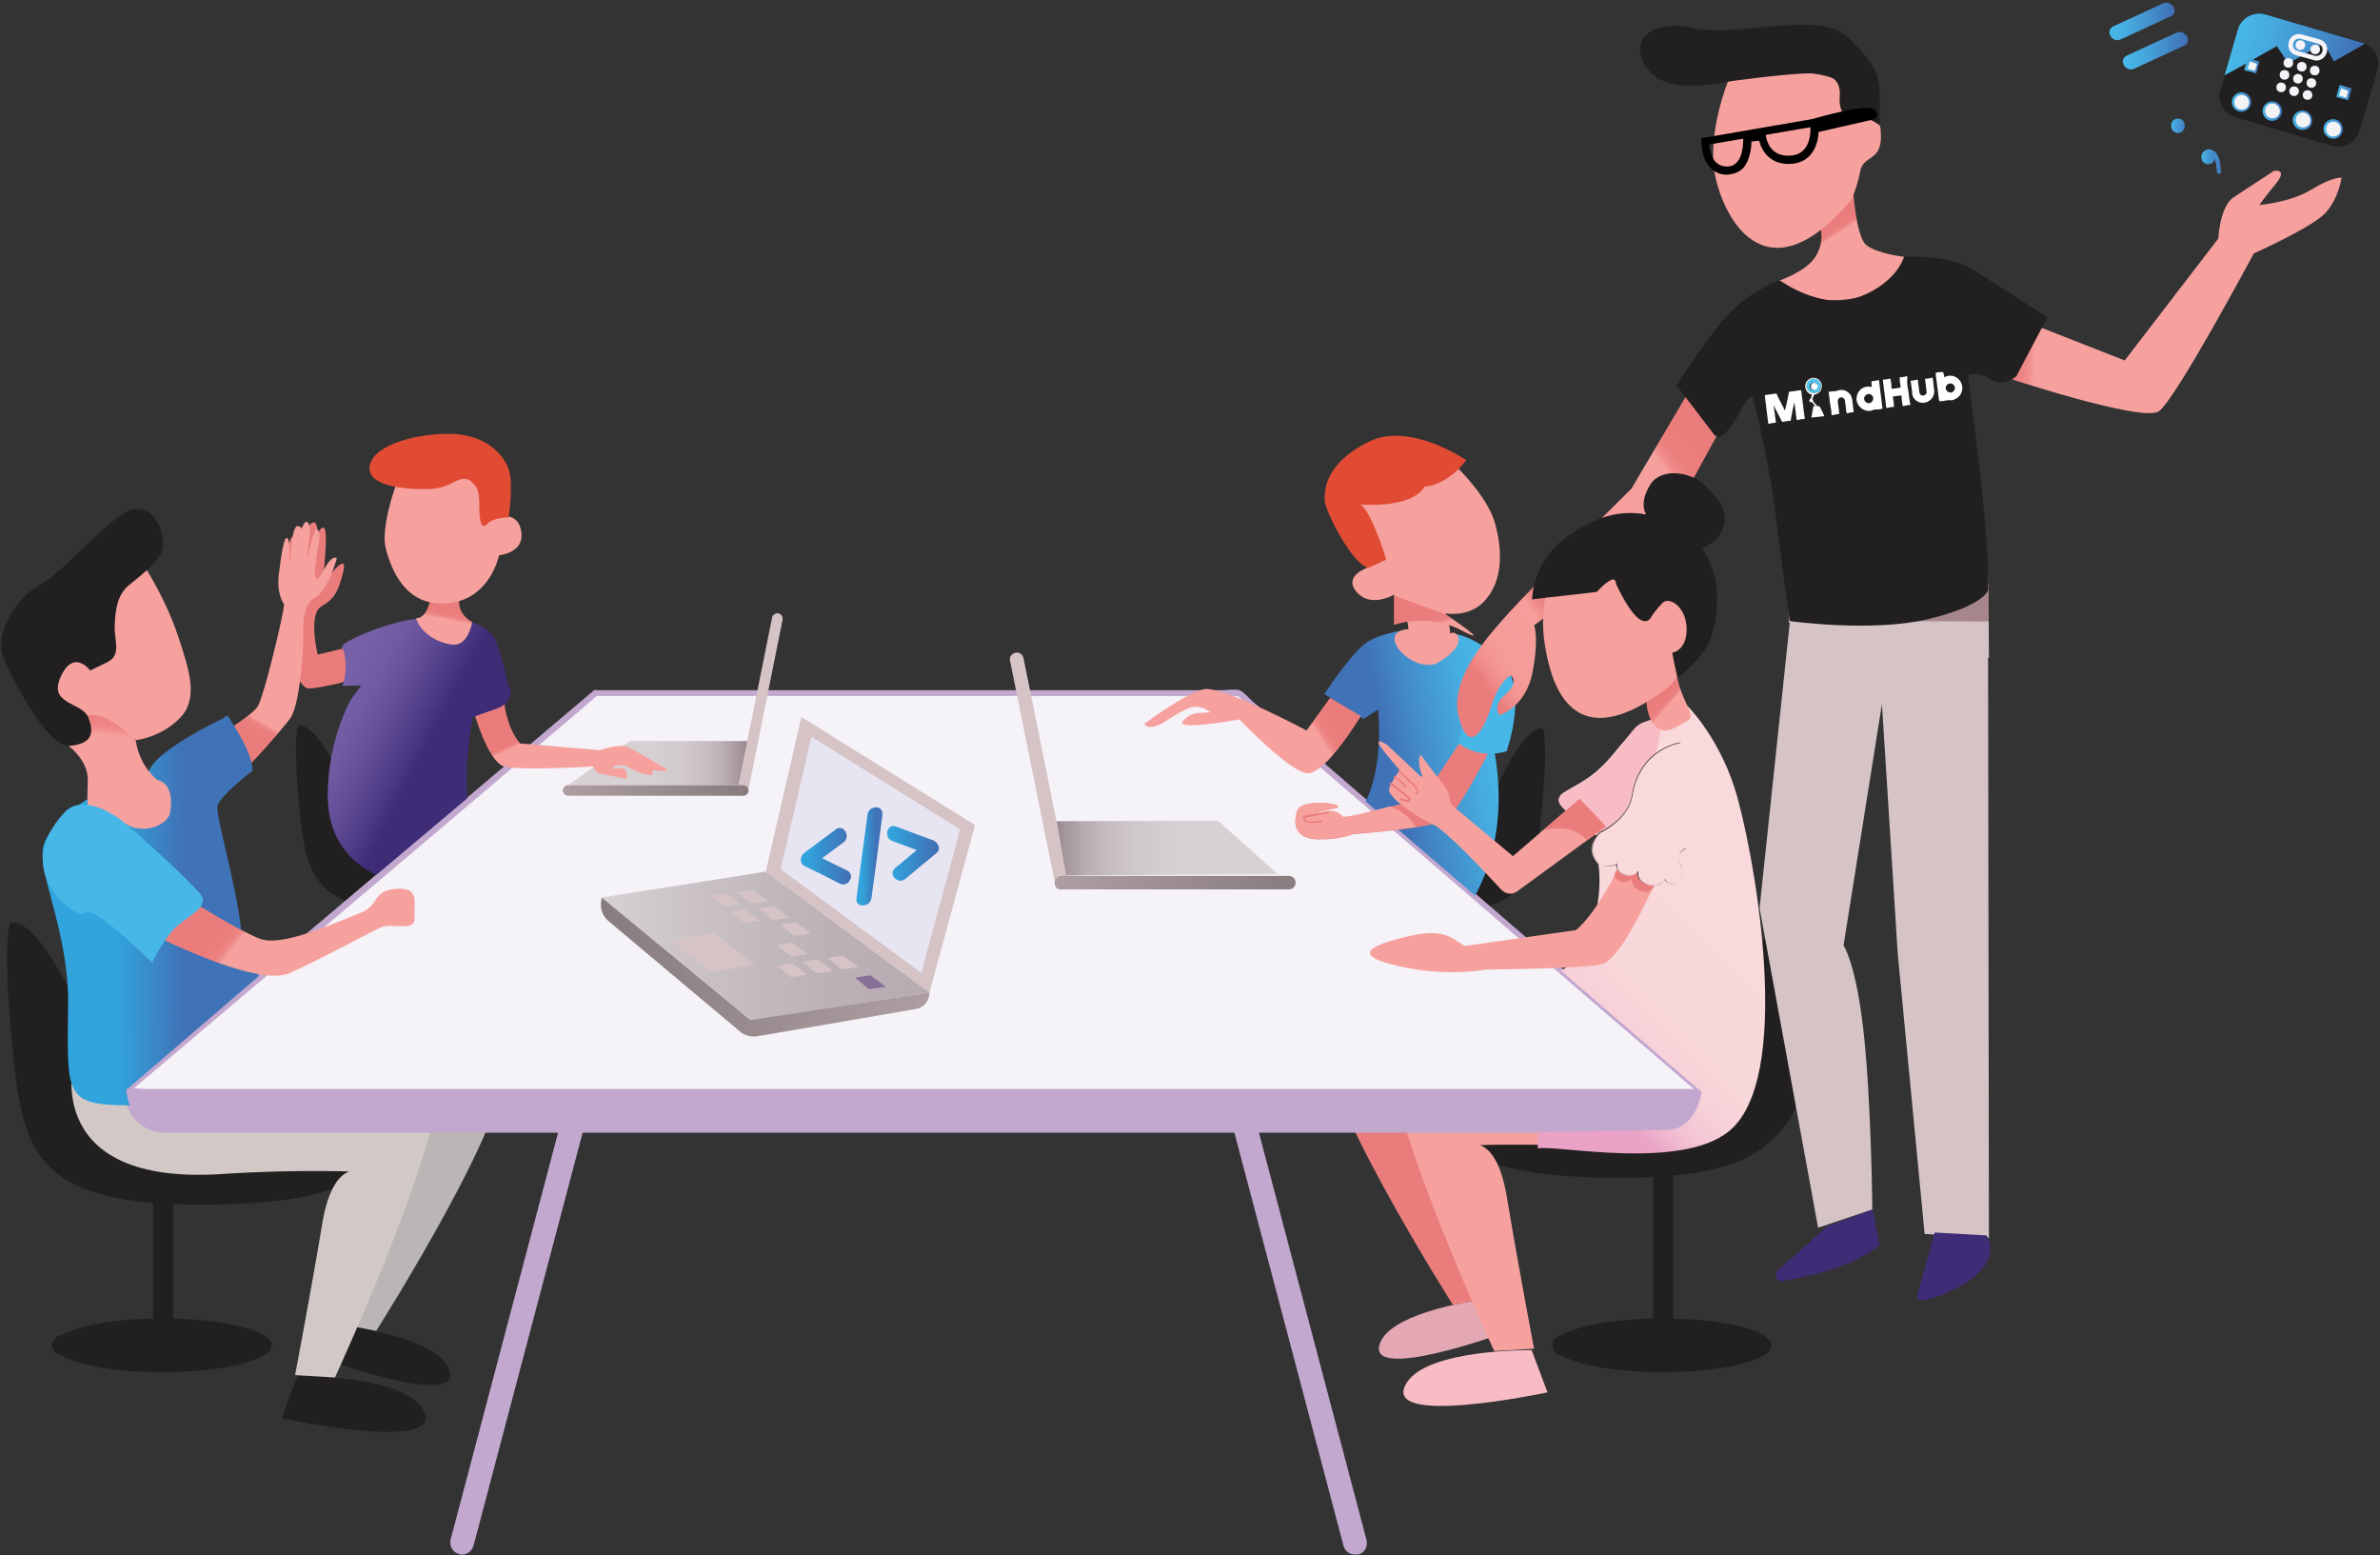 <?xml version="1.0" encoding="UTF-8"?>
<svg width="496px" height="324px" viewBox="0 0 496 324" version="1.1" xmlns="http://www.w3.org/2000/svg" xmlns:xlink="http://www.w3.org/1999/xlink">
    <rect x="0" y="0" width="496" height="324" fill="#333333" stroke="none"/>
    <!-- Generator: Sketch 54 (76480) - https://sketchapp.com -->
    <title>1-01-01</title>
    <desc>Created with Sketch.</desc>
    <defs>
        <linearGradient x1="-0.028%" y1="52.844%" x2="100.095%" y2="52.844%" id="linearGradient-1">
            <stop stop-color="#AD9EA1" offset="0%"></stop>
            <stop stop-color="#887C7F" offset="100%"></stop>
        </linearGradient>
        <linearGradient x1="100.033%" y1="50.072%" x2="-0.005%" y2="50.072%" id="linearGradient-2">
            <stop stop-color="#D8D2D4" offset="0%"></stop>
            <stop stop-color="#D6D0D2" offset="46.04%"></stop>
            <stop stop-color="#D0C9CC" offset="63.83%"></stop>
            <stop stop-color="#C6BDC1" offset="76.73%"></stop>
            <stop stop-color="#B7ACB1" offset="87.26%"></stop>
            <stop stop-color="#A4969D" offset="96.26%"></stop>
            <stop stop-color="#9A8A92" offset="100%"></stop>
        </linearGradient>
        <linearGradient x1="-0.046%" y1="49.895%" x2="99.946%" y2="49.895%" id="linearGradient-3">
            <stop stop-color="#D8D2D4" offset="0%"></stop>
            <stop stop-color="#D6D0D2" offset="46.92%"></stop>
            <stop stop-color="#D1C9CC" offset="63.82%"></stop>
            <stop stop-color="#C7BEC1" offset="75.87%"></stop>
            <stop stop-color="#B8ADB2" offset="85.61%"></stop>
            <stop stop-color="#A6979E" offset="93.85%"></stop>
            <stop stop-color="#93818A" offset="100%"></stop>
        </linearGradient>
        <linearGradient x1="-0.095%" y1="50.827%" x2="99.916%" y2="50.827%" id="linearGradient-4">
            <stop stop-color="#AD9EA1" offset="0%"></stop>
            <stop stop-color="#887C7F" offset="100%"></stop>
        </linearGradient>
        <linearGradient x1="-0.033%" y1="50.096%" x2="100.067%" y2="50.096%" id="linearGradient-5">
            <stop stop-color="#D8D2D4" offset="0%"></stop>
            <stop stop-color="#CAC2C6" offset="28.52%"></stop>
            <stop stop-color="#BBB1B6" offset="69.41%"></stop>
            <stop stop-color="#B6ABB1" offset="100%"></stop>
        </linearGradient>
        <linearGradient x1="100.067%" y1="49.94%" x2="-0.042%" y2="49.94%" id="linearGradient-6">
            <stop stop-color="#AD9EA1" offset="0%"></stop>
            <stop stop-color="#887C7F" offset="100%"></stop>
        </linearGradient>
        <linearGradient x1="11.744%" y1="49.699%" x2="86.178%" y2="49.699%" id="linearGradient-7">
            <stop stop-color="#31A4DD" offset="0%"></stop>
            <stop stop-color="#4072B7" offset="100%"></stop>
        </linearGradient>
        <linearGradient x1="25.116%" y1="49.94%" x2="73.857%" y2="49.94%" id="linearGradient-8">
            <stop stop-color="#31A4DD" offset="0%"></stop>
            <stop stop-color="#4072B7" offset="100%"></stop>
        </linearGradient>
        <linearGradient x1="12.832%" y1="49.903%" x2="88.294%" y2="49.903%" id="linearGradient-9">
            <stop stop-color="#31A4DD" offset="0%"></stop>
            <stop stop-color="#4072B7" offset="100%"></stop>
        </linearGradient>
        <linearGradient x1="84.135%" y1="42.021%" x2="33.65%" y2="56.319%" id="linearGradient-10">
            <stop stop-color="#47B7E8" offset="0%"></stop>
            <stop stop-color="#46ACE0" offset="24.33%"></stop>
            <stop stop-color="#438DCA" offset="67.58%"></stop>
            <stop stop-color="#4072B7" offset="100%"></stop>
        </linearGradient>
        <linearGradient x1="5.436%" y1="62.163%" x2="87.121%" y2="39.859%" id="linearGradient-11">
            <stop stop-color="#F6A19E" offset="87.61%"></stop>
            <stop stop-color="#F1918F" offset="88.95%"></stop>
            <stop stop-color="#ED8684" offset="90.7%"></stop>
            <stop stop-color="#EB7F7E" offset="93.16%"></stop>
            <stop stop-color="#EA7D7C" offset="100%"></stop>
        </linearGradient>
        <linearGradient x1="68.207%" y1="86.093%" x2="36.805%" y2="38.559%" id="linearGradient-12">
            <stop stop-color="#F6A19E" offset="68.84%"></stop>
            <stop stop-color="#F1918F" offset="72.2%"></stop>
            <stop stop-color="#ED8684" offset="76.6%"></stop>
            <stop stop-color="#EB7F7E" offset="82.8%"></stop>
            <stop stop-color="#EA7D7C" offset="100%"></stop>
        </linearGradient>
        <linearGradient x1="51.29%" y1="47.328%" x2="55.45%" y2="11.988%" id="linearGradient-13">
            <stop stop-color="#D5C3C5" offset="6.281%"></stop>
            <stop stop-color="#D5C3C5" offset="15.83%"></stop>
        </linearGradient>
        <linearGradient x1="49.822%" y1="53.213%" x2="50.236%" y2="25.701%" id="linearGradient-14">
            <stop stop-color="#D5C3C5" offset="6.281%"></stop>
            <stop stop-color="#A7868B" offset="15.83%"></stop>
        </linearGradient>
        <linearGradient x1="72.416%" y1="98.994%" x2="30.775%" y2="39.316%" id="linearGradient-15">
            <stop stop-color="#F6A19E" offset="87.61%"></stop>
            <stop stop-color="#F1918F" offset="88.95%"></stop>
            <stop stop-color="#ED8684" offset="90.7%"></stop>
            <stop stop-color="#EB7F7E" offset="93.16%"></stop>
            <stop stop-color="#EA7D7C" offset="100%"></stop>
        </linearGradient>
        <linearGradient x1="11.594%" y1="86.209%" x2="84.495%" y2="14.903%" id="linearGradient-16">
            <stop stop-color="#EA7D7C" offset="4.523%"></stop>
            <stop stop-color="#EF8A88" offset="6.809%"></stop>
            <stop stop-color="#F39593" offset="10.39%"></stop>
            <stop stop-color="#F59C99" offset="15.42%"></stop>
            <stop stop-color="#F69E9B" offset="29.4%"></stop>
            <stop stop-color="#F29290" offset="30.75%"></stop>
            <stop stop-color="#ED8684" offset="32.94%"></stop>
            <stop stop-color="#EB7F7E" offset="35.98%"></stop>
            <stop stop-color="#EA7D7C" offset="43.97%"></stop>
            <stop stop-color="#EE8886" offset="48.72%"></stop>
            <stop stop-color="#F29694" offset="58.18%"></stop>
            <stop stop-color="#F59E9C" offset="69.6%"></stop>
            <stop stop-color="#F6A19E" offset="88.12%"></stop>
            <stop stop-color="#F19290" offset="89.41%"></stop>
            <stop stop-color="#ED8684" offset="91.14%"></stop>
            <stop stop-color="#EB7F7E" offset="93.55%"></stop>
            <stop stop-color="#EA7D7C" offset="100%"></stop>
        </linearGradient>
        <linearGradient x1="104.054%" y1="51.988%" x2="-1.629%" y2="46.757%" id="linearGradient-17">
            <stop stop-color="#F6A19E" offset="87.61%"></stop>
            <stop stop-color="#F1918F" offset="88.95%"></stop>
            <stop stop-color="#ED8684" offset="90.7%"></stop>
            <stop stop-color="#EB7F7E" offset="93.16%"></stop>
            <stop stop-color="#EA7D7C" offset="100%"></stop>
        </linearGradient>
        <linearGradient x1="7.025%" y1="49.167%" x2="93.066%" y2="60.259%" id="linearGradient-18">
            <stop stop-color="#47B7E8" offset="0%"></stop>
            <stop stop-color="#46ACE0" offset="24.33%"></stop>
            <stop stop-color="#438DCA" offset="67.58%"></stop>
            <stop stop-color="#4072B7" offset="100%"></stop>
        </linearGradient>
        <linearGradient x1="-0.665%" y1="52.238%" x2="100.014%" y2="47.966%" id="linearGradient-19">
            <stop stop-color="#47B7E8" offset="0%"></stop>
            <stop stop-color="#46ACE0" offset="24.33%"></stop>
            <stop stop-color="#438DCA" offset="67.58%"></stop>
            <stop stop-color="#4072B7" offset="100%"></stop>
        </linearGradient>
        <linearGradient x1="-0.945%" y1="51.578%" x2="99.734%" y2="47.306%" id="linearGradient-20">
            <stop stop-color="#47B7E8" offset="0%"></stop>
            <stop stop-color="#46ACE0" offset="24.33%"></stop>
            <stop stop-color="#438DCA" offset="67.58%"></stop>
            <stop stop-color="#4072B7" offset="100%"></stop>
        </linearGradient>
        <linearGradient x1="1.242%" y1="50.919%" x2="101.918%" y2="46.647%" id="linearGradient-21">
            <stop stop-color="#47B7E8" offset="0%"></stop>
            <stop stop-color="#46ACE0" offset="24.33%"></stop>
            <stop stop-color="#438DCA" offset="67.58%"></stop>
            <stop stop-color="#4072B7" offset="100%"></stop>
        </linearGradient>
        <linearGradient x1="1.839%" y1="52.252%" x2="100.716%" y2="48.019%" id="linearGradient-22">
            <stop stop-color="#47B7E8" offset="0%"></stop>
            <stop stop-color="#46ACE0" offset="24.33%"></stop>
            <stop stop-color="#438DCA" offset="67.58%"></stop>
            <stop stop-color="#4072B7" offset="100%"></stop>
        </linearGradient>
        <linearGradient x1="0.323%" y1="52.566%" x2="102.681%" y2="48.223%" id="linearGradient-23">
            <stop stop-color="#47B7E8" offset="0%"></stop>
            <stop stop-color="#46ACE0" offset="24.33%"></stop>
            <stop stop-color="#438DCA" offset="67.58%"></stop>
            <stop stop-color="#4072B7" offset="100%"></stop>
        </linearGradient>
        <linearGradient x1="-0.739%" y1="53.184%" x2="101.616%" y2="48.841%" id="linearGradient-24">
            <stop stop-color="#47B7E8" offset="0%"></stop>
            <stop stop-color="#46ACE0" offset="24.33%"></stop>
            <stop stop-color="#438DCA" offset="67.58%"></stop>
            <stop stop-color="#4072B7" offset="100%"></stop>
        </linearGradient>
        <linearGradient x1="-0.382%" y1="48.507%" x2="101.302%" y2="48.507%" id="linearGradient-25">
            <stop stop-color="#47B7E8" offset="0%"></stop>
            <stop stop-color="#46ACE0" offset="24.33%"></stop>
            <stop stop-color="#438DCA" offset="67.58%"></stop>
            <stop stop-color="#4072B7" offset="100%"></stop>
        </linearGradient>
        <linearGradient x1="13.127%" y1="51.011%" x2="93.712%" y2="51.011%" id="linearGradient-26">
            <stop stop-color="#47B7E8" offset="0%"></stop>
            <stop stop-color="#46ACE0" offset="24.33%"></stop>
            <stop stop-color="#438DCA" offset="67.58%"></stop>
            <stop stop-color="#4072B7" offset="100%"></stop>
        </linearGradient>
        <linearGradient x1="-0.719%" y1="49.957%" x2="100.961%" y2="49.957%" id="linearGradient-27">
            <stop stop-color="#47B7E8" offset="0%"></stop>
            <stop stop-color="#46ACE0" offset="24.33%"></stop>
            <stop stop-color="#438DCA" offset="67.58%"></stop>
            <stop stop-color="#4072B7" offset="100%"></stop>
        </linearGradient>
        <linearGradient x1="11.069%" y1="50.295%" x2="88.415%" y2="50.295%" id="linearGradient-28">
            <stop stop-color="#47B7E8" offset="0%"></stop>
            <stop stop-color="#46ACE0" offset="24.33%"></stop>
            <stop stop-color="#438DCA" offset="67.58%"></stop>
            <stop stop-color="#4072B7" offset="100%"></stop>
        </linearGradient>
        <linearGradient x1="11.301%" y1="50.068%" x2="88.647%" y2="50.068%" id="linearGradient-29">
            <stop stop-color="#47B7E8" offset="0%"></stop>
            <stop stop-color="#46ACE0" offset="24.33%"></stop>
            <stop stop-color="#438DCA" offset="67.58%"></stop>
            <stop stop-color="#4072B7" offset="100%"></stop>
        </linearGradient>
        <linearGradient x1="60.681%" y1="36.984%" x2="32.565%" y2="88.135%" id="linearGradient-30">
            <stop stop-color="#F9D9DB" offset="5.276%"></stop>
            <stop stop-color="#F8D7DA" offset="53.36%"></stop>
            <stop stop-color="#F7D0D8" offset="70.68%"></stop>
            <stop stop-color="#F3C5D3" offset="83.03%"></stop>
            <stop stop-color="#EFB4CD" offset="92.94%"></stop>
            <stop stop-color="#EAA3C7" offset="99.75%"></stop>
        </linearGradient>
        <linearGradient x1="75.068%" y1="76.29%" x2="35.658%" y2="33.547%" id="linearGradient-31">
            <stop stop-color="#F6A19E" offset="68.84%"></stop>
            <stop stop-color="#F1918F" offset="72.2%"></stop>
            <stop stop-color="#ED8684" offset="76.6%"></stop>
            <stop stop-color="#EB7F7E" offset="82.8%"></stop>
            <stop stop-color="#EA7D7C" offset="100%"></stop>
        </linearGradient>
        <linearGradient x1="74.782%" y1="72.369%" x2="33.143%" y2="36.108%" id="linearGradient-32">
            <stop stop-color="#F6A19E" offset="87.61%"></stop>
            <stop stop-color="#F1918F" offset="88.95%"></stop>
            <stop stop-color="#ED8684" offset="90.7%"></stop>
            <stop stop-color="#EB7F7E" offset="93.16%"></stop>
            <stop stop-color="#EA7D7C" offset="100%"></stop>
        </linearGradient>
        <linearGradient x1="11.068%" y1="21.794%" x2="54.255%" y2="52.686%" id="linearGradient-33">
            <stop stop-color="#7660A8" offset="6.281%"></stop>
            <stop stop-color="#705BA3" offset="28.09%"></stop>
            <stop stop-color="#604C95" offset="56.41%"></stop>
            <stop stop-color="#45337E" offset="88.19%"></stop>
            <stop stop-color="#3E2C77" offset="95.73%"></stop>
            <stop stop-color="#3E2C77" offset="96.33%"></stop>
            <stop stop-color="#3E2C77" offset="100%"></stop>
        </linearGradient>
        <linearGradient x1="38.541%" y1="95.406%" x2="57.218%" y2="16.699%" id="linearGradient-34">
            <stop stop-color="#F6A19E" offset="68.84%"></stop>
            <stop stop-color="#F1918F" offset="72.2%"></stop>
            <stop stop-color="#ED8684" offset="76.6%"></stop>
            <stop stop-color="#EB7F7E" offset="82.8%"></stop>
            <stop stop-color="#EA7D7C" offset="100%"></stop>
        </linearGradient>
        <linearGradient x1="53.473%" y1="37.959%" x2="41.851%" y2="80.145%" id="linearGradient-35">
            <stop stop-color="#F6A19E" offset="87.61%"></stop>
            <stop stop-color="#F1918F" offset="88.95%"></stop>
            <stop stop-color="#ED8684" offset="90.7%"></stop>
            <stop stop-color="#EB7F7E" offset="93.16%"></stop>
            <stop stop-color="#EA7D7C" offset="100%"></stop>
        </linearGradient>
        <linearGradient x1="34.612%" y1="50.276%" x2="65.365%" y2="49.902%" id="linearGradient-36">
            <stop stop-color="#31A4DD" offset="0%"></stop>
            <stop stop-color="#4072B7" offset="100%"></stop>
        </linearGradient>
        <linearGradient x1="46.782%" y1="93.975%" x2="53.91%" y2="4.795%" id="linearGradient-37">
            <stop stop-color="#F6A19E" offset="68.84%"></stop>
            <stop stop-color="#F1918F" offset="72.2%"></stop>
            <stop stop-color="#ED8684" offset="76.6%"></stop>
            <stop stop-color="#EB7F7E" offset="82.8%"></stop>
            <stop stop-color="#EA7D7C" offset="100%"></stop>
        </linearGradient>
        <linearGradient x1="104.2%" y1="62.311%" x2="29.085%" y2="41.381%" id="linearGradient-38">
            <stop stop-color="#F6A19E" offset="87.61%"></stop>
            <stop stop-color="#F1918F" offset="88.95%"></stop>
            <stop stop-color="#ED8684" offset="90.7%"></stop>
            <stop stop-color="#EB7F7E" offset="93.16%"></stop>
            <stop stop-color="#EA7D7C" offset="100%"></stop>
        </linearGradient>
    </defs>
    <g id="Page-1" stroke="none" stroke-width="1" fill="none" fill-rule="evenodd">
        <g id="1-01-01" fill-rule="nonzero">
            <path d="M71.8,276.2 C71.8,276.2 90.6,278.5 93.5,285.1 C97.3,293.9 68,283.3 68,283.3 L71.8,276.2" id="Path" fill="#211F20"></path>
            <path d="M62,286.7 C62,286.7 83.8,286.4 88.1,293.6 C93.8,303 58.7,295.5 58.7,295.5 L62,286.7" id="Path" fill="#211F20"></path>
            <path d="M309.4,270.7 C309.4,270.7 290.6,273 287.7,279.6 C283.9,288.4 313.2,277.8 313.2,277.8 L309.4,270.7" id="Path" fill="#E4A8B4"></path>
            <path d="M319.2,281.3 C319.2,281.3 297.4,281 293.1,288.2 C287.4,297.6 322.5,290.1 322.5,290.1 L319.2,281.3" id="Path" fill="#F8BCC5"></path>
            <path d="M53.9,282.4 L13,282.4 C11.9,282.4 10.9,281.5 10.9,280.3 C10.9,279.1 11.8,278.2 13,278.2 L31.9,278.2 L31.9,237.5 C31.9,236.4 32.8,235.4 34,235.4 C35.1,235.4 36.1,236.3 36.1,237.5 L36.1,278.2 L54.1,278.2 C55.2,278.2 56.2,279.1 56.2,280.3 C56.2,281.5 55.1,282.4 53.9,282.4 Z" id="Path" fill="#211F20"></path>
            <path d="M366.6,282.4 L325.6,282.4 C324.5,282.4 323.5,281.5 323.5,280.3 C323.5,279.1 324.4,278.2 325.6,278.2 L344.5,278.2 L344.5,237.5 C344.5,236.4 345.4,235.4 346.6,235.4 C347.7,235.4 348.7,236.3 348.7,237.5 L348.7,278.2 L366.7,278.2 C367.8,278.2 368.8,279.1 368.8,280.3 C368.8,281.5 367.7,282.4 366.6,282.4 Z" id="Path" fill="#211F20"></path>
            <path d="M2.1,192.3 C11,190.5 25.1,231.9 25.1,231.9 L79.4,235.3 C79.4,235.3 86.3,251 42.2,251 C7.4,251 4.7,240.4 2.6,218.2 C0.4,195.9 2.1,192.3 2.1,192.3 Z" id="Path" fill="#211F20"></path>
            <path d="M62.1,151.2 C68,150 77.3,177.3 77.3,177.3 L113.2,179.6 C113.2,179.6 117.8,190 88.6,190 C65.6,190 63.8,183 62.4,168.3 C61,153.6 62.1,151.2 62.1,151.2 Z" id="Path" fill="#211F20"></path>
            <path d="M377.5,186.7 C368.6,184.9 354.5,226.3 354.5,226.3 L300.2,229.7 C300.2,229.7 293.3,245.4 337.4,245.4 C372.2,245.4 374.9,234.8 377,212.6 C379.2,190.3 377.5,186.7 377.5,186.7 Z" id="Path" fill="#211F20"></path>
            <path d="M321.6,151.8 C315.7,150.6 306.4,177.9 306.4,177.9 L270.5,180.2 C270.5,180.2 265.9,190.6 295.1,190.6 C318.1,190.6 319.9,183.6 321.3,168.9 C322.7,154.2 321.6,151.8 321.6,151.8 Z" id="Path" fill="#211F20"></path>
            <path d="M39,214.6 C39,214.6 30.5,235.8 63.1,238 C77.6,239 88.5,241.1 88.5,241.1 C88.5,241.1 83.5,237.4 79.9,249.2 C76.3,261 71.3,275.9 71.3,275.9 L78.4,277.3 C78.4,277.3 109.1,228.9 104.3,221.5 C97.3,210.8 88.2,215.4 88.2,215.4 L39,214.6 Z" id="Path" fill="#BAB6B6"></path>
            <path d="M15.3,221.6 C15.3,221.6 8.9,247.1 46.4,244.6 C63.1,243.5 75.8,244.2 75.8,244.2 C75.8,244.2 69.6,240.8 67.2,254.7 C64.9,268.6 61.5,286.5 61.5,286.5 L69.8,287 C69.8,287 97.5,227.2 90.8,219.4 C81.2,208.3 71.5,214.9 71.5,214.9 L15.3,221.6 Z" id="Path" fill="#D2C9C7"></path>
            <path d="M342.2,209.2 C342.2,209.2 350.7,230.4 318.1,232.6 C303.6,233.6 292.7,235.7 292.7,235.7 C292.7,235.7 297.7,232 301.3,243.8 C304.9,255.5 309.9,270.5 309.9,270.5 L302.8,271.9 C302.8,271.9 272.1,223.5 276.9,216.1 C283.9,205.4 293,210 293,210 L342.2,209.2 Z" id="Path" fill="#EA7D7C"></path>
            <path d="M365.9,216.1 C365.9,216.1 372.3,241.6 334.8,239.1 C318.1,238 305.4,238.7 305.4,238.7 C305.4,238.7 311.6,235.3 314,249.2 C316.3,263.1 319.7,281 319.7,281 L311.4,281.5 C311.4,281.5 283.7,221.7 290.4,213.9 C300,202.8 309.7,209.4 309.7,209.4 L365.9,216.1 Z" id="Path" fill="#F6A19E"></path>
            <g id="Group" transform="translate(25, 143)">
                <g id="Path">
                    <polygon fill="#F5F2F8" points="99.3 1.4 233.2 1.4 329.7 84.5 1.1 84.5"></polygon>
                    <path d="M99.3,2 C113.8,2 128.3,2 142.8,2 C166.6,2 190.3,2 214.1,2 C220.2,2 226.2,2 232.3,2 C232.5,2 233.5,2.1 233,1.9 C232.5,1.7 233.4,2.3 233.5,2.5 C235.2,4 237,5.5 238.7,7 C255.3,21.3 271.9,35.6 288.5,49.9 C301.9,61.4 315.2,72.9 328.6,84.4 C328.8,84.6 329.1,84.8 329.3,85 C329.4,84.6 329.6,84.3 329.7,83.9 C326.8,83.9 323.8,83.9 320.9,83.9 C312.9,83.9 304.9,83.9 296.9,83.9 C285.1,83.9 273.4,83.9 261.6,83.9 C247.2,83.9 232.8,83.9 218.4,83.9 C202.7,83.9 187,83.9 171.3,83.9 C155.4,83.9 139.5,83.9 123.5,83.9 C108.7,83.9 93.8,83.9 79,83.9 C66.5,83.9 53.9,83.9 41.4,83.9 C32.4,83.9 23.4,83.9 14.4,83.9 C11.6,83.9 8.8,83.9 6,83.9 C4.6,83.9 2.9,83.6 1.6,83.9 C1.4,83.9 1.2,83.9 1,83.9 C1.1,84.3 1.3,84.6 1.4,85 C12.5,75.6 23.5,66.3 34.6,56.9 C52.2,42 69.9,27.1 87.5,12.1 C91.5,8.7 95.6,5.3 99.6,1.8 C100.2,1.3 99.3,0.4 98.7,0.9 C87.6,10.3 76.6,19.6 65.5,29 C47.9,43.9 30.2,58.8 12.6,73.8 C8.6,77.2 4.5,80.6 0.5,84.1 C0.1,84.5 0.4,85.2 0.9,85.2 C3.8,85.2 6.8,85.2 9.7,85.2 C17.7,85.2 25.7,85.2 33.7,85.2 C45.5,85.2 57.2,85.2 69,85.2 C83.4,85.2 97.8,85.2 112.2,85.2 C127.9,85.2 143.6,85.2 159.3,85.2 C175.2,85.2 191.1,85.2 207.1,85.2 C221.9,85.2 236.8,85.2 251.6,85.2 C264.1,85.2 276.7,85.2 289.2,85.2 C298.2,85.2 307.2,85.2 316.2,85.2 C320.5,85.2 324.8,85.4 329,85.2 C329.2,85.2 329.4,85.2 329.6,85.2 C330.1,85.2 330.5,84.5 330,84.1 C318.5,74.2 307.1,64.4 295.6,54.5 C278.1,39.4 260.7,24.4 243.2,9.3 C240.8,7.2 238.4,5.1 236,3.1 C235.3,2.5 234.3,1.2 233.3,0.8 C232.3,0.5 230.8,0.8 229.8,0.8 C226.8,0.8 223.7,0.8 220.7,0.8 C197.8,0.8 174.8,0.8 151.9,0.8 C134.6,0.8 117.4,0.8 100.1,0.8 C99.8,0.8 99.5,0.8 99.2,0.8 C98.5,0.7 98.5,2 99.3,2 Z" fill="#C2A7CF"></path>
                </g>
                <path d="M321.3,93 L9.4,93 C4.8,93 1,89.3 1,84.6 L1,84.5 L329.602,84.5 L329.6,84.6 C329.7,89.2 325.9,93 321.3,93 Z" id="Path" fill="#C2A7CF"></path>
            </g>
            <path d="M96.3,323.9 C96.1,323.9 95.9,323.9 95.7,323.8 C94.4,323.5 93.6,322.1 93.9,320.8 L118.1,229.2 C118.4,227.9 119.8,227.1 121.1,227.4 C122.4,227.7 123.2,229.1 122.9,230.4 L98.7,322 C98.4,323.1 97.4,323.9 96.3,323.9 Z" id="Path" fill="#C2A7CF"></path>
            <path d="M282.4,323.9 C281.3,323.9 280.3,323.2 280,322.1 L255.8,230.5 C255.5,229.2 256.2,227.8 257.6,227.5 C258.9,227.2 260.3,227.9 260.6,229.3 L284.8,320.9 C285.1,322.2 284.4,323.6 283,323.9 C282.8,323.8 282.6,323.9 282.4,323.9 Z" id="Path" fill="#C2A7CF"></path>
            <g id="Group" transform="translate(210, 135)">
                <path d="M11.6,50.3 L11.6,50.3 C10.8,50.5 10,50 9.9,49.2 L0.5,2.7 C0.3,1.9 0.8,1.2 1.6,1 L1.6,1 C2.4,0.8 3.1,1.3 3.3,2.1 L12.7,48.6 C12.9,49.4 12.4,50.2 11.6,50.3 Z" id="Path" fill="#D5C3C5"></path>
                <path d="M9.8,49 L9.8,49 C9.8,48.2 10.4,47.5 11.2,47.5 L58.6,47.5 C59.4,47.5 60,48.1 60,48.9 L60,48.9 C60,49.7 59.4,50.3 58.6,50.3 L11.2,50.3 C10.4,50.4 9.8,49.8 9.8,49 Z" id="Path" fill="url(#linearGradient-1)"></path>
                <polygon id="Path" fill="url(#linearGradient-2)" points="10.2 36.1 43.8 36 56.3 47.1 12.2 47.4"></polygon>
            </g>
            <g id="Group" transform="translate(117, 127)">
                <polygon id="Path" fill="url(#linearGradient-3)" points="39.4 27.4 14.3 27.4 1.4 36.6 36.9 36.6"></polygon>
                <path d="M37.6,38.8 L37.6,38.8 C38.2,38.9 38.8,38.5 38.9,37.9 L46.1,2.1 C46.2,1.5 45.8,0.9 45.2,0.8 L45.2,0.8 C44.6,0.7 44,1.1 43.9,1.7 L36.7,37.5 C36.6,38 37,38.6 37.6,38.8 Z" id="Path" fill="#D5C3C5"></path>
                <path d="M39,37.7 L39,37.7 C39,37.1 38.5,36.6 37.9,36.6 L1.4,36.6 C0.8,36.6 0.3,37.1 0.3,37.7 L0.3,37.7 C0.3,38.3 0.8,38.8 1.4,38.8 L37.9,38.8 C38.5,38.8 39,38.3 39,37.7 Z" id="Path" fill="url(#linearGradient-4)"></path>
            </g>
            <g id="Group" transform="translate(125, 149)">
                <polygon id="Path" fill="#D5C3C5" points="42 0.4 78.2 22.9 68.7 57.8 34.6 32.6"></polygon>
                <polygon id="Path" fill="url(#linearGradient-5)" points="34.6 32.6 0.4 38 31.5 63.5 68.7 57.8"></polygon>
                <polygon id="Path" fill="#D5C3C5" points="23.9 45.4 14.9 46.9 23.1 53.6 32.2 52"></polygon>
                <polygon id="Path" fill="#D5C3C5" points="26.2 37.1 23 37.6 25.9 39.9 29.4 39.4"></polygon>
                <polygon id="Path" fill="#D5C3C5" points="30.2 40.4 27.1 40.9 30 43.3 33.4 42.8"></polygon>
                <polygon id="Path" fill="#D5C3C5" points="36.2 39.8 33.1 40.3 36 42.7 39.4 42.2"></polygon>
                <polygon id="Path" fill="#D5C3C5" points="40.8 43.1 37.6 43.6 40.5 46 44 45.5"></polygon>
                <polygon id="Path" fill="#D5C3C5" points="40.1 47.4 36.9 47.9 39.8 50.3 43.3 49.8"></polygon>
                <polygon id="Path" fill="#D5C3C5" points="40.1 51.7 36.9 52.2 39.8 54.6 43.3 54.1"></polygon>
                <polygon id="Path" fill="#D5C3C5" points="45.4 50.9 42.2 51.4 45.1 53.8 48.6 53.3"></polygon>
                <polygon id="Path" fill="#D5C3C5" points="50.7 50.1 47.5 50.6 50.4 53 53.9 52.5"></polygon>
                <polygon id="Path" fill="#867098" points="56.4 54.2 53.2 54.7 56.1 57.1 59.6 56.6"></polygon>
                <path d="M68.7,57.8 L31.4,63.5 L0.4,38 L0.3,38.7 C2.77555756e-17,40.3 0.6,41.9 1.8,42.9 L29.2,65.9 C30.2,66.8 31.6,67.1 32.9,66.9 L66,61.2 C67.6,60.9 68.7,59.5 68.7,57.8 L68.7,57.8 Z" id="Path" fill="url(#linearGradient-6)"></path>
                <polygon id="Path" fill="#D5C3C5" points="31.8 36.4 28.6 36.9 31.5 39.3 35 38.8"></polygon>
                <polygon id="Path" fill="#E8E5F2" points="44.1 4.5 75.1 23.8 67 53.7 37.7 32.1"></polygon>
                <g transform="translate(41, 19)" id="Path">
                    <path d="M8.2,4.8 C6,6.4 3.8,8.1 1.6,9.7 C0.8,10.3 0.5,11.8 1.6,12.4 C4.1,13.6 6.5,14.8 9,16.1 C10.8,17 12.3,14.3 10.6,13.4 C8.1,12.2 5.7,11 3.2,9.7 C3.2,10.6 3.2,11.5 3.2,12.4 C5.4,10.8 7.6,9.1 9.8,7.5 C11.4,6.3 9.8,3.6 8.2,4.8 L8.2,4.8 Z" fill="url(#linearGradient-7)"></path>
                    <path d="M14.8,1.7 C14,7.5 13.2,13.4 12.5,19.2 C12.2,21.2 15.3,21.1 15.6,19.2 C16.4,13.4 17.2,7.5 17.9,1.7 C18.1,-0.3 15.1,-0.3 14.8,1.7 L14.8,1.7 Z" fill="url(#linearGradient-8)"></path>
                    <path d="M19.9,7.2 C22.5,8.2 25.1,9.1 27.7,10.1 C27.5,9.2 27.2,8.4 27,7.5 C24.8,9.3 22.7,11.1 20.5,12.9 C19,14.2 21.2,16.4 22.7,15.1 C24.9,13.3 27,11.5 29.2,9.7 C30.2,8.9 29.5,7.5 28.5,7.1 C25.9,6.1 23.3,5.2 20.7,4.2 C18.9,3.5 18.1,6.5 19.9,7.2 L19.9,7.2 Z" fill="url(#linearGradient-9)"></path>
                </g>
            </g>
            <g id="Group" transform="translate(238, 90)">
                <path d="M49.2,57.8 C49.2,57.8 50.5,69.2 46.6,77 L69.4,96.6 C72.3,91.4 76,81.4 73.5,66.9 L76,66.4 C76,66.4 81,52.8 74.3,47.1 C67.6,41.4 64.2,42.1 64.2,42.1 L55.5,41.2 C55.5,41.2 50.2,41.7 46.9,43.8 C43.6,46 38,54.6 38,54.6 L46.2,59.8 L49.2,57.8 Z" id="Path" fill="url(#linearGradient-10)"></path>
                <path d="M71,35.6 C75.6,31.1 75,24 73.5,18.8 C72,13.6 66,7.7 66,7.7 C59.2,1.4 49.5,-1 41.7,7.7 C33.9,16.4 47.2,28.2 47.2,28.2 C47.2,28.2 41.8,29.9 44.7,33.3 C47.4,36.6 52.1,34.2 52.5,33.9 C53.2,35 55.6,38.6 55.5,41.1 C55.5,41.1 52.1,41.1 52.7,43.7 C53.3,46.3 58.3,49.8 61.6,48.1 C64.8,46.3 66.5,44.1 65.9,42.7 C65.3,41.3 64.2,42 64.2,42 C64.2,42 64.2,39.8 63.3,37.8 C66.2,38.2 69,37.5 71,35.6 Z" id="Path" fill="#F6A19E"></path>
                <path d="M47.2,28.3 L50.9,26.6 C50.9,26.6 48,16.8 45.5,15.1 C45.5,15.1 56,16.1 58.9,11.4 C58.9,11.4 62.3,11.3 65.9,7.8 L67.6,5.9 C67.6,5.9 55.8,-2.3 47.1,2.1 C38.4,6.5 37.9,11.8 38.1,14.5 C38.5,17.2 44.1,27.9 47.2,28.3 Z" id="Path" fill="#E14B33"></path>
                <path d="M65.9,65.2 L58.6,76.2 C58.6,76.2 42.4,80.9 41.8,80.2 C41.2,79.5 39.9,78.4 37.3,79.5 C34.7,80.5 35.7,79.2 39.9,78.5 C44.1,77.8 33.2,76 32.3,79.1 C31.3,82.3 32.4,84.9 36.9,84.9 C41.5,84.9 43.9,83.8 43.9,83.8 C43.9,83.8 60.9,82.6 63.5,80.7 C66.1,78.8 72.1,67 72.1,67 C72.1,67 66.9,63.8 65.9,65.2 Z" id="Path" fill="#EA7D7C"></path>
                <path d="M39.2,55.4 L34.3,62.2 C34.3,62.2 16.7,52.8 12.9,53.6 C9.1,54.4 0.5,60.8 0.5,60.8 C0.5,60.8 1.2,62.7 5.2,60.1 C9.2,57.5 10.9,56.6 13.3,57.8 L14.3,58.4 L11.2,58.6 C11.2,58.6 9.6,58.9 8.5,60.3 C7,62.3 20.3,59.9 20.3,59.9 C20.3,59.9 30.6,70.7 34.4,71.1 C38.2,71.5 45.6,59.2 45.6,59.2 L39.2,55.4 Z" id="Path" fill="url(#linearGradient-11)"></path>
                <path d="M77.8,56.1 C77.6,59.6 76,66.5 76,66.5 C76,66.5 70.7,68.5 65.9,64.8 C65.9,64.8 68,57.3 68,55.6 C68,55.6 69.1,47.9 74.3,47.1 C74.3,47.2 78.1,50.4 77.8,56.1 Z" id="Path" fill="#47B7E8"></path>
                <path d="M51.7,78 C47.2,79.2 42.1,80.5 41.8,80.1 C41.2,79.4 39.9,78.3 37.3,79.4 C34.7,80.4 35.7,79.1 39.9,78.4 C44.1,77.7 33.2,75.9 32.3,79 C31.3,82.2 32.4,84.8 36.9,84.8 C41.5,84.8 43.9,83.7 43.9,83.7 C43.9,83.7 51.3,83.2 57.1,82.3 C55.7,80.1 53.8,78.8 51.7,78 Z" id="Path" fill="#F6A19E"></path>
                <path d="M35.4,81.5 C34.6,81.5 34.1,81.3 33.8,81 C33.4,80.6 33.6,80.1 33.6,80.1 L33.6,80 L38.9,79 L39,79.4 L34,80.4 C34,80.5 34,80.7 34.1,80.8 C34.3,81.1 35.1,81.4 37.5,80.9 L37.6,81.3 C36.7,81.5 35.9,81.5 35.4,81.5 Z" id="Path" fill="#EA7D7C"></path>
                <path d="M63.3,38 L52.5,34.1 L52.5,40.2 C52.5,40.2 59.7,37.6 66.7,41.4 C73.7,45 63.3,38 63.3,38 Z" id="Path" fill="url(#linearGradient-12)"></path>
            </g>
            <path d="M378.6,185.6 C365.8,184 352.9,237.5 352.9,237.5 C352.9,237.5 294.4,244.3 338.5,244.3 C373.3,244.3 376,233.7 378.1,211.5 C380.2,189.2 378.6,185.6 378.6,185.6 Z" id="Path" fill="#211F20"></path>
            <ellipse id="Oval" fill="#211F20" cx="33.9" cy="280.3" rx="22.7" ry="5.6"></ellipse>
            <g id="Group" transform="translate(303, 0)">
                <path d="M111.3,119.8 L111.5,257.9 L98.1,257.1 L92.5,198.8 L89.2,146.7 L81.2,197 C81.2,197 83.8,200.6 85.4,215.2 C87,229.8 87.2,252 87.2,252 L75.9,255.8 L63.7,189.2 L70.8,122.1 L111.3,119.8 Z" id="Path" fill="url(#linearGradient-13)"></path>
                <path d="M100.2,256.8 L111,257.4 C111,257.4 115.6,264 102.2,269.6 C100.2,270.4 98.6,270.8 97.6,270.9 C96.9,271 96.4,270.4 96.6,269.7 L100.2,256.8 Z" id="Path" fill="#3E2C77"></path>
                <path d="M69.8,129.7 C69.8,129.7 91.6,128.8 111.5,137.1 L111.4,121.6 L69.7,124.9 L69.8,129.7 Z" id="Path" fill="url(#linearGradient-14)"></path>
                <path d="M83.2,39.2 C83.2,39.2 83.7,49.3 86,51.1 C88.3,52.9 93.8,53.5 93.8,53.5 C93.8,53.5 91.6,61.3 81.7,62.4 C71.8,63.5 67.7,58.5 67.7,58.5 C67.7,58.5 73.5,56.6 75.4,53.4 C77.3,50.2 76.4,47.7 76.4,47.7 L83.2,39.2 Z" id="Path" fill="url(#linearGradient-15)"></path>
                <path d="M51,78.1 L37,101.8 C37,101.8 16.3,122.3 11.8,127.3 C7.3,132.3 -1.1,141.3 1,149.4 C3.1,157.5 6.3,152.2 7.8,147.1 C9.4,142 11.8,140.7 11.8,140.7 C11.8,140.7 13.8,142 10.8,144.6 C7.8,147.2 9.5,149 9.5,149 C9.5,149 15,147.4 16.4,140 C17.8,132.6 16.7,130.3 16.7,130.3 L44.5,109.6 L57.3,86.2 L51,78.1 Z" id="Path" fill="url(#linearGradient-16)"></path>
                <path d="M57.1,17 C57.1,17 52.9,27.4 54.3,35.8 C55.7,44.4 64.5,63.2 82.8,41.7 C82.8,41.7 83.9,39.5 84.7,35.6 C85.4,32 89.7,34 88.9,26.8 C88.2,20.7 81.4,15.7 73.6,15.2 C65.8,14.7 57.1,17 57.1,17 Z" id="Path" fill="#F6A19E"></path>
                <path d="M57.1,17 C57.1,17 46.5,19.5 41.9,15.9 C37.3,12.3 37.7,6.5 43.8,5.6 C49.9,4.7 48.9,7.1 60.7,6 C72.5,4.9 78.7,4.4 82.2,7.9 C85.7,11.4 88.6,14 88.7,19 C88.8,24.1 88.8,26.2 88.8,26.2 C88.8,26.2 85.3,23.1 82.9,25.6 C82.9,25.6 80.1,23.9 80.4,20.4 C80.7,16.9 79.2,15.5 74.9,15.3 C70.6,15.1 57.1,17 57.1,17 Z" id="Path" fill="#211F20"></path>
                <path d="M119.4,67.1 L139.8,75.1 L159.3,49.7 C159.3,49.7 159.6,43 162.5,41.1 C165.4,39.2 170.9,35.6 170.9,35.6 C170.9,35.6 174,35 171.2,38.4 C168.4,41.8 167.9,42.7 167.9,42.7 C167.9,42.7 174.3,42.2 178.7,39.5 C183.1,36.8 185,37 185,37 C185,37 184.4,41.4 181.6,44.4 C178.8,47.4 166.7,52.8 166.7,52.8 C166.7,52.8 150.4,83.3 146.9,85.7 C143.4,88.1 114,78.3 114,78.3 L119.4,67.1 Z" id="Path" fill="url(#linearGradient-17)"></path>
                <path d="M93.9,53.5 C93.9,53.5 103,53.1 107.5,55.8 C112.1,58.6 123.7,66.1 123.7,66.1 L117.2,78.4 C117.2,78.4 114.6,80.8 111.8,79 C109,77.2 107.1,78.2 107.1,78.2 C107.1,78.2 111.9,112.1 111.3,123 C111.3,123 110.5,126.2 98.8,129 C87.1,131.8 70,129.4 70,129.4 C70,129.4 68.7,120.5 66.9,106.1 C65.6,95.6 62.3,82.7 62.3,82.7 C62.3,82.7 61.7,81.7 59.2,86.5 C58,88.8 56.8,90 56,90.7 C55.5,91.2 54.6,91.1 54.2,90.5 L46.4,80.3 C46.4,80.3 53.3,69.2 58.1,64.6 C62.9,60 67.9,58.4 67.9,58.4 C67.9,58.4 76.6,64.8 84.4,61.9 C92.2,59 93.9,53.5 93.9,53.5 Z" id="Path" fill="#211F20"></path>
                <path d="M56.9,36.4 C55.5,36.4 54.4,35.9 53.5,35 C51.5,33 51.6,29.6 51.6,29.5 L51.6,28.8 L74.7,24.8 C86.8,21.4 87.6,22.6 88,23.2 C88.3,23.6 88.3,24.2 88,24.5 L87.8,24.8 L76,27.5 C75.9,29.9 74.8,33.6 70.7,34.1 C66.1,34.6 64.2,31.6 63.6,29.3 L62,29.5 C62,30.8 61.7,33.4 60.3,35 C59.4,35.9 58.3,36.3 56.9,36.4 C56.9,36.4 56.9,36.4 56.9,36.4 Z M53.2,30.1 C53.3,31 53.6,32.8 54.6,33.8 C55.2,34.4 56,34.7 56.9,34.7 C57.8,34.7 58.4,34.4 59,33.8 C60.2,32.5 60.3,29.9 60.3,28.9 L53.2,30.1 Z M65,28.1 L65,28.3 C65.1,28.8 65.7,32.9 70.4,32.4 C74.5,32 74.3,27.1 74.3,26.9 L74.3,26.5 L65,28.1 Z" id="Shape" fill="#000000"></path>
                <path d="M87.3,252 L88.7,259.5 C88.7,259.5 83.9,263.7 73.9,265.8 L68.6,266.9 C67.3,267.2 66.5,265.6 67.5,264.7 L77.8,255.5 L87.3,252 Z" id="Path" fill="#3E2C77"></path>
                <g transform="translate(64, 77)">
                    <path d="M12.5,3.2 C12.6,4 12,4.8 11.2,4.9 C10.4,5 9.6,4.4 9.5,3.6 C9.4,2.8 10,2 10.8,1.9 C11.7,1.8 12.4,2.4 12.5,3.2 Z M11.5,2.9 C11.5,2.8 11.5,2.8 11.5,2.9 C11.4,2.8 11.3,2.8 11.2,2.7 C11.1,2.7 11.1,2.7 11,2.7 C10.7,2.7 10.3,2.9 10.2,3.3 C10.1,3.7 10.3,4 10.6,4.2 C10.9,4.4 11.3,4.2 11.5,3.9 C11.9,3.5 11.8,3.1 11.5,2.9 C11.6,2.9 11.5,2.8 11.5,2.9 L11.5,2.9 Z" id="Shape" fill="#4FC5F0"></path>
                    <g fill="#FFFFFF">
                        <path d="M5,8.5 C5.3,7.2 5.6,6 5.8,4.8 C5.8,4.6 5.9,4.6 6.1,4.6 C6.8,4.5 7.5,4.4 8.2,4.3 C8.3,4.3 8.4,4.3 8.4,4.5 C8.6,6.4 8.9,8.2 9.1,10.1 C9.1,10.2 9.1,10.3 8.9,10.3 C8.5,10.3 8.1,10.4 7.7,10.5 C7.5,10.5 7.4,10.5 7.4,10.3 C7.3,9.2 7.1,8.2 7,7.1 C7,7 7,6.9 7,6.9 C6.9,6.9 6.9,7 6.9,7.1 C6.6,8.2 6.4,9.4 6.2,10.5 C6.2,10.7 6.1,10.7 5.9,10.7 C5.4,10.7 5,10.8 4.6,10.9 C4.4,10.9 4.4,10.9 4.3,10.7 C3.8,9.7 3.2,8.6 2.7,7.6 C2.7,7.5 2.7,7.5 2.6,7.4 C2.6,7.6 2.7,7.8 2.7,8 C2.8,9 3,9.9 3.1,10.9 C3.1,11 3.1,11.1 2.9,11.1 C2.5,11.1 2.1,11.2 1.7,11.3 C1.6,11.3 1.6,11.3 1.5,11.2 C1.3,9.3 1,7.4 0.8,5.5 C0.8,5.4 0.8,5.4 0.9,5.3 C1.6,5.2 2.4,5.1 3.1,5 C3.3,5 3.3,5.1 3.3,5.2 C3.8,6.3 4.4,7.3 4.9,8.4 C4.9,8.4 4.9,8.4 5,8.5 Z" id="Path"></path>
                        <path d="M30.7,4.4 C30.8,5.3 30.9,6.2 31.1,7.2 C31.1,7.4 31.1,7.4 30.9,7.4 C30.5,7.4 30.1,7.5 29.7,7.6 C29.6,7.6 29.5,7.6 29.5,7.4 C29.4,6.8 29.3,6.2 29.3,5.6 C29.3,5.5 29.3,5.4 29.1,5.4 C28.6,5.5 28.1,5.5 27.6,5.6 C27.5,5.6 27.4,5.7 27.5,5.8 C27.6,6.4 27.7,7 27.7,7.6 C27.7,7.8 27.7,7.8 27.5,7.8 C27.1,7.8 26.7,7.9 26.3,8 C26.2,8 26.1,8 26.1,7.9 C25.9,6 25.6,4.1 25.4,2.3 C25.4,2.2 25.4,2.1 25.5,2.1 C25.9,2.1 26.4,2 26.8,1.9 C26.9,1.9 27,1.9 27,2 C27.1,2.6 27.2,3.2 27.2,3.8 C27.2,4 27.3,4 27.4,4 C27.9,3.9 28.4,3.9 28.9,3.8 C29,3.8 29.1,3.7 29.1,3.6 C29,3 28.9,2.4 28.9,1.8 C28.9,1.7 28.9,1.6 29.1,1.6 C29.5,1.6 29.9,1.5 30.3,1.4 C30.5,1.4 30.5,1.4 30.5,1.6 C30.4,2.6 30.5,3.5 30.7,4.4 Z" id="Path"></path>
                        <path d="M23.1,3.6 C23.1,3.3 23,2.9 23,2.6 C23,2.5 23,2.4 23.2,2.4 C23.6,2.4 24,2.3 24.4,2.2 C24.5,2.2 24.6,2.2 24.6,2.3 C24.8,4.2 25.1,6.1 25.3,8 C25.3,8.1 25.3,8.2 25.2,8.2 C24.8,8.2 24.4,8.4 23.9,8.3 C23.6,8.3 23.4,8.4 23.2,8.5 C21.7,9 20,7.8 19.9,6.2 C19.9,4.5 21.2,3.3 22.9,3.6 C23,3.6 23,3.6 23.1,3.6 Z M23.4,5.9 C23.3,5.4 22.8,5 22.3,5.1 C21.8,5.2 21.4,5.7 21.5,6.2 C21.6,6.7 22.1,7.1 22.6,7 C23.1,6.9 23.4,6.4 23.4,5.9 Z" id="Shape"></path>
                        <path d="M38.2,1.6 C38.5,1.5 38.8,1.3 39.1,1.3 C40.4,1.1 41.6,2 41.9,3.3 C42.2,4.6 41.4,5.9 40.1,6.3 C39.9,6.4 39.7,6.4 39.5,6.4 C38.8,6.3 38.1,6.6 37.4,6.6 C37.2,6.6 37.2,6.6 37.1,6.4 C36.9,4.6 36.6,2.7 36.4,0.9 C36.4,0.7 36.4,0.7 36.6,0.6 C37,0.6 37.3,0.5 37.7,0.5 C37.9,0.5 38,0.5 38,0.7 C38.1,1 38.2,1.3 38.2,1.6 Z M39.6,4.8 C40.1,4.7 40.5,4.2 40.4,3.7 C40.3,3.2 39.8,2.8 39.3,2.9 C38.8,3 38.4,3.5 38.5,4 C38.6,4.5 39.1,4.8 39.6,4.8 Z" id="Shape"></path>
                        <path d="M14.4,7.1 C14.3,6.3 14.2,5.6 14.1,4.8 C14.1,4.6 14.1,4.6 14.3,4.6 C14.7,4.6 15,4.5 15.4,4.5 C15.7,4.5 16,4.4 16.2,4.3 C17.6,4 18.8,4.9 19,6.2 C19.1,7 19.2,7.9 19.3,8.7 C19.3,8.8 19.3,8.9 19.2,8.9 C18.8,8.9 18.4,9 18,9.1 C17.9,9.1 17.8,9.1 17.8,8.9 C17.7,8.1 17.6,7.3 17.5,6.5 C17.5,6.2 17.2,5.9 16.9,5.8 C16.6,5.7 16.2,5.9 16.1,6.2 C16,6.4 16,6.5 16,6.7 C16.1,7.5 16.2,8.2 16.3,9 C16.3,9.2 16.3,9.2 16.1,9.3 C15.7,9.3 15.3,9.4 14.9,9.5 C14.8,9.5 14.7,9.5 14.7,9.4 C14.7,8.6 14.5,7.8 14.4,7.1 Z" id="Path"></path>
                        <path d="M31.4,3.9 C31.3,3.4 31.3,3 31.2,2.5 C31.2,2.4 31.2,2.3 31.3,2.3 C31.7,2.3 32.1,2.2 32.5,2.1 C32.6,2.1 32.7,2.1 32.7,2.3 C32.8,3.1 32.9,3.9 33,4.7 C33.1,5.2 33.4,5.5 33.9,5.4 C34.3,5.3 34.6,5 34.5,4.5 C34.4,3.7 34.3,2.9 34.2,2.1 C34.2,1.9 34.2,1.9 34.4,1.9 C34.8,1.9 35.2,1.8 35.6,1.7 C35.7,1.7 35.8,1.7 35.8,1.8 C35.9,2.7 36,3.6 36.1,4.4 C36.2,5.6 35.3,6.7 34.1,6.9 C32.9,7.1 31.7,6.3 31.5,5.1 C31.5,4.8 31.5,4.4 31.4,3.9 C31.4,3.9 31.4,3.9 31.4,3.9 Z" id="Path"></path>
                        <path d="M13.2,9.7 C12.3,9.8 11.4,9.9 10.5,10 C10.6,9.2 10.8,8.5 10.9,7.7 C10.9,7.6 11,7.6 11,7.6 C11.1,7.6 11.2,7.6 11.3,7.6 C11.1,7.3 10.9,7.1 10.6,6.8 C10.6,6.7 10.5,6.8 10.4,6.8 C10.2,6.8 10.1,6.7 10.1,6.6 C10,6.4 10.1,6.3 10.2,6.2 C10.5,5.9 10.5,5.6 10.6,5.3 C10.7,5.2 10.5,5.2 10.5,5.2 C9.9,5 9.5,4.6 9.3,4 C9,3.1 9.5,2.1 10.4,1.8 C11.3,1.5 12.3,2 12.6,2.9 C12.9,4 12.3,5 11.2,5.2 C11.1,5.2 11,5.3 11,5.4 C10.9,5.6 10.9,5.7 10.8,5.9 C10.7,6 10.7,6.2 10.8,6.3 C10.8,6.3 10.9,6.4 10.9,6.5 C10.8,6.7 11,6.8 11.1,6.9 C11.3,7.1 11.5,7.3 11.6,7.5 C11.7,7.6 11.8,7.7 12,7.6 C12.1,7.6 12.2,7.6 12.2,7.7 C12.6,8.3 12.9,9 13.2,9.7 C13.2,9.7 13.2,9.7 13.2,9.7 Z M12.5,3.2 C12.4,2.4 11.6,1.8 10.8,1.9 C10,2 9.4,2.8 9.5,3.6 C9.6,4.4 10.4,5 11.2,4.9 C12.1,4.8 12.6,4.1 12.5,3.2 Z" id="Shape"></path>
                        <path d="M11.5,2.9 C11.5,2.8 11.6,2.9 11.5,2.9 C11.9,3.1 11.9,3.6 11.7,3.9 C11.5,4.2 11.1,4.3 10.8,4.2 C10.5,4 10.3,3.7 10.4,3.3 C10.5,3 10.8,2.7 11.2,2.7 C11.3,2.7 11.3,2.7 11.4,2.7 C11.2,2.7 11.1,2.8 11.1,3 C11.1,3.1 11.2,3.2 11.4,3.2 C11.4,3.2 11.5,3.1 11.5,2.9 C11.5,2.9 11.5,2.9 11.5,2.9 Z" id="Path"></path>
                    </g>
                    <path d="M11.5,2.9 C11.5,2.9 11.5,2.9 11.5,2.9 C11.5,3.1 11.5,3.2 11.3,3.3 C11.2,3.3 11.1,3.2 11,3.1 C11,2.9 11.1,2.8 11.3,2.8 C11.3,2.7 11.4,2.8 11.5,2.9 C11.4,2.8 11.4,2.9 11.5,2.9 C11.5,2.9 11.5,2.9 11.5,2.9 Z" id="Path" fill="#FFFFFF"></path>
                    <path d="M11.5,2.9 C11.4,2.9 11.4,2.8 11.5,2.9 C11.5,2.8 11.5,2.8 11.5,2.9 Z" id="Path" fill="#353534"></path>
                </g>
                <g transform="translate(159, 2)">
                    <path d="M24.1,28.4 L3.8,22.4 C1.4,21.7 0,19.2 0.7,16.8 L4.5,4 C5.2,1.6 7.7,0.2 10.1,0.9 L30.4,6.9 C32.8,7.6 34.2,10.1 33.5,12.5 L29.7,25.3 C29,27.7 26.4,29.1 24.1,28.4 Z" id="Path" fill="#211F20"></path>
                    <path d="M10.1,1 C7.7,0.3 5.1,1.7 4.4,4.1 L1.6,13.7 L4.9,11.9 L12.5,7.6 L14.9,11.2 L22.3,7 L24.4,10.8 L30.9,7.1 L10.1,1 Z" id="Path" fill="url(#linearGradient-18)"></path>
                    <g transform="translate(3, 17)">
                        <circle id="Oval" fill="#F3F3F3" cx="2.1" cy="2.3" r="1.8"></circle>
                        <path d="M1.6,4.2 C0.5,3.9 -0.1,2.7 0.2,1.7 C0.5,0.6 1.7,5.55111512e-17 2.7,0.3 C3.8,0.6 4.4,1.8 4.1,2.8 C3.8,3.9 2.6,4.5 1.6,4.2 Z M2.6,0.8 C1.8,0.6 0.9,1 0.7,1.9 C0.5,2.7 0.9,3.6 1.8,3.8 C2.6,4 3.5,3.6 3.7,2.7 C3.9,1.9 3.4,1 2.6,0.8 Z" id="Shape" fill="url(#linearGradient-19)"></path>
                    </g>
                    <g transform="translate(9, 19)">
                        <circle id="Oval" fill="#F3F3F3" cx="2.5" cy="2.1" r="1.8"></circle>
                        <path d="M2,4.1 C0.9,3.8 0.3,2.6 0.6,1.6 C0.9,0.5 2.1,-0.1 3.1,0.2 C4.2,0.5 4.8,1.7 4.5,2.7 C4.2,3.8 3,4.4 2,4.1 Z M3,0.6 C2.2,0.4 1.3,0.8 1.1,1.7 C0.9,2.5 1.3,3.4 2.2,3.6 C3,3.8 3.9,3.4 4.1,2.5 C4.3,1.7 3.8,0.9 3,0.6 Z" id="Shape" fill="url(#linearGradient-20)"></path>
                    </g>
                    <g transform="translate(15, 21)">
                        <circle id="Oval" fill="#F3F3F3" cx="2.9" cy="2" r="1.8"></circle>
                        <path d="M2.3,4 C1.2,3.7 0.6,2.5 0.9,1.5 C1.2,0.4 2.4,-0.2 3.4,0.1 C4.5,0.4 5.1,1.6 4.8,2.6 C4.6,3.7 3.4,4.3 2.3,4 Z M3.4,0.5 C2.6,0.3 1.7,0.7 1.5,1.6 C1.3,2.4 1.7,3.3 2.6,3.5 C3.4,3.7 4.3,3.3 4.5,2.4 C4.6,1.6 4.2,0.8 3.4,0.5 Z" id="Shape" fill="url(#linearGradient-21)"></path>
                    </g>
                    <g transform="translate(22, 22)">
                        <circle id="Oval" fill="#F3F3F3" cx="2.3" cy="2.9" r="1.8"></circle>
                        <path d="M1.7,4.8 C0.6,4.5 5.55111512e-17,3.3 0.3,2.3 C0.6,1.2 1.8,0.6 2.8,0.9 C3.9,1.2 4.5,2.4 4.2,3.4 C3.9,4.5 2.8,5.2 1.7,4.8 Z M2.7,1.4 C1.9,1.2 1,1.6 0.8,2.5 C0.6,3.3 1,4.2 1.9,4.4 C2.7,4.6 3.6,4.2 3.8,3.3 C4,2.5 3.6,1.6 2.7,1.4 Z" id="Shape" fill="url(#linearGradient-22)"></path>
                    </g>
                    <path d="M20.1,10.5 L16.5,9.5 C15.3,9.2 14.6,7.9 15,6.7 C15.3,5.5 16.6,4.8 17.8,5.2 L21.4,6.2 C22.6,6.5 23.3,7.8 22.9,9 C22.5,10.2 21.3,10.9 20.1,10.5 Z M17.5,6.1 C16.8,5.9 16.1,6.3 15.9,7 C15.7,7.7 16.1,8.4 16.8,8.6 L20.4,9.6 C21.1,9.8 21.8,9.4 22,8.7 C22.2,8 21.8,7.3 21.1,7.1 L17.5,6.1 Z" id="Shape" fill="#F5F2F8"></path>
                    <circle id="Oval" fill="#F5F2F8" cx="20.5" cy="8.3" r="1"></circle>
                    <circle id="Oval" fill="#F5F2F8" cx="17.4" cy="7.4" r="1"></circle>
                    <g transform="translate(14, 10)" fill="#F5F2F8" id="Oval">
                        <circle cx="3.7" cy="1.9" r="1"></circle>
                        <circle cx="6.4" cy="2.7" r="1"></circle>
                        <circle cx="0.9" cy="1.1" r="1"></circle>
                    </g>
                    <g transform="translate(13, 13)" fill="#F5F2F8" id="Oval">
                        <circle cx="3.9" cy="1.4" r="1"></circle>
                        <circle cx="6.7" cy="2.3" r="1"></circle>
                        <circle cx="1.1" cy="0.6" r="1"></circle>
                    </g>
                    <g transform="translate(12, 15)" fill="#F5F2F8" id="Oval">
                        <circle cx="4.1" cy="2" r="1"></circle>
                        <circle cx="6.9" cy="2.8" r="1"></circle>
                        <circle cx="1.4" cy="1.2" r="1"></circle>
                    </g>
                    <g transform="translate(5, 10)">
                        <rect id="Rectangle" fill="#F3F3F3" transform="translate(2.336, 1.763) rotate(16.344) translate(-2.336, -1.763) " x="1.286" y="0.713" width="2.1" height="2.1"></rect>
                        <path d="M3.2,3.3 L0.7,2.6 L1.4,0.1 L3.9,0.8 L3.2,3.3 Z M1.4,2.3 L2.9,2.8 L3.4,1.3 L1.9,0.8 L1.4,2.3 Z" id="Shape" fill="url(#linearGradient-23)"></path>
                    </g>
                    <g transform="translate(24, 15)">
                        <rect id="Rectangle" fill="#F3F3F3" transform="translate(2.54, 2.374) rotate(16.344) translate(-2.54, -2.374) " x="1.49" y="1.324" width="2.1" height="2.1"></rect>
                        <path d="M3.4,3.9 L0.9,3.2 L1.6,0.7 L4.1,1.4 L3.4,3.9 Z M1.5,2.9 L3,3.4 L3.4,1.9 L1.9,1.4 L1.5,2.9 Z" id="Shape" fill="url(#linearGradient-24)"></path>
                    </g>
                </g>
                <g transform="translate(149, 24)" id="Path">
                    <path d="M1.9,3.7 C3.8,3.7 3.8,0.7 1.9,0.7 C0,0.7 0,3.7 1.9,3.7 L1.9,3.7 Z" fill="url(#linearGradient-25)"></path>
                    <path d="M8.2,8.1 C9.7,7.6 10,10.9 10,11.8 C10,12.4 11,12.4 10.9,11.8 C10.8,10.4 10.7,8.4 9.4,7.5 C9,7.2 8.4,7 7.9,7.2 C7.4,7.5 7.7,8.4 8.2,8.1 L8.2,8.1 Z" fill="url(#linearGradient-26)"></path>
                    <path d="M8.2,10.2 C10.1,10.2 10.1,7.2 8.2,7.2 C6.3,7.2 6.3,10.2 8.2,10.2 L8.2,10.2 Z" fill="url(#linearGradient-27)"></path>
                </g>
                <g transform="translate(136, 0)" id="Path">
                    <path d="M3,8.2 C6.5,6.6 9.9,5 13.4,3.4 C15.2,2.6 13.6,-0.1 11.8,0.7 C8.3,2.3 4.9,3.9 1.4,5.5 C-0.4,6.4 1.2,9.1 3,8.2 L3,8.2 Z" fill="url(#linearGradient-28)"></path>
                    <path d="M5.8,14.3 C9.3,12.7 12.7,11.1 16.2,9.5 C18,8.7 16.4,6 14.6,6.8 C11.1,8.4 7.7,10 4.2,11.6 C2.4,12.5 4,15.2 5.8,14.3 L5.8,14.3 Z" fill="url(#linearGradient-29)"></path>
                </g>
            </g>
            <ellipse id="Oval" fill="#211F20" cx="346.5" cy="280.3" rx="22.7" ry="5.6"></ellipse>
            <g id="Group" transform="translate(285, 98)">
                <path d="M43.6,72.2 C45.1,76.5 49.3,74.8 49.3,74.8 C44.2,78.3 48.1,82 48.1,82 C48.1,82 49.7,90.5 44.7,99.9 C43.6,101.9 42,103.4 40,104.4 L40.6,104.5 L69.6,129.5 C69.6,129.5 68.8,136.4 63.3,137.4 L35.5,137.9 L35.5,141.3 C38.5,140.3 66.7,146.4 76.2,136.9 C89,124.2 80.1,77.4 76.5,66.2 C72.9,55 66.4,48.8 66.4,48.8 C66.4,48.8 66.4,52.1 63.4,51.5 C59.5,50.8 56.3,52.8 51.8,58.4 C47.3,64 44.5,64.9 40.9,67.1 C37.4,69.5 43.6,72.2 43.6,72.2 Z" id="Path" fill="url(#linearGradient-30)"></path>
                <g id="Path">
                    <path d="M59.3,51.9 C55.7,53 56.4,52.8 52,58.4 C47.5,64 44.7,64.9 41.1,67.1 C37.5,69.3 43.3,72.1 43.3,72.1 C45,78.5 54.3,75.5 54.3,75.5 C54.3,75.5 65.3,48.9 59.3,51.9" fill="#F8BCC5"></path>
                    <path d="M64.6,43 C64.6,43 64.5,44.4 66.4,48.5 C68.1,52.1 67.4,51.7 64.7,53.3 C61.4,55.2 60.3,53.5 60.3,53.5 C60.3,53.5 58.4,52.6 58.1,48 L64.6,43 Z" fill="url(#linearGradient-31)"></path>
                    <path d="M41.3,70.9 L30.4,80.3 C30.3,80.4 30.2,80.4 30.2,80.3 L18,70.1 C17.5,69.7 17.2,69.1 17.1,68.4 C17.1,67.7 16.7,66.5 15.2,64.7 C13.3,62.3 11.7,60.1 11.2,59.4 C11.1,59.3 10.9,59.3 10.9,59.5 C10.7,60.1 10.5,61.5 11.4,63.6 C11.5,63.8 11.2,63.9 11.1,63.8 L4.1,57.2 C4.1,57.2 4.1,57.2 4.1,57.2 C3.4,56.8 0.4,54.9 4.1,59.4 C7.7,63.7 6.8,62.4 6.8,62.4 C6.8,62.4 5.1,64.6 4.5,66.3 C3.9,68 10.5,72.4 13.7,73.8 C16.2,74.9 24.5,83.7 27.9,87.4 C28.8,88.3 30.2,88.5 31.2,87.7 L48.2,75.3 C48.3,75.2 48.3,75 48.1,75 C47.2,75 45.8,74.9 45.5,74 C45.2,73.1 45.8,72.8 44.3,72.2 C43.4,71.9 42.7,71.5 41.7,70.8 C41.4,70.9 41.3,70.9 41.3,70.9 Z" fill="#F6A19E"></path>
                    <path d="M61.5,82.3 C61.5,82.3 53.5,101.8 48.8,102.9 C44.1,103.9 24.6,104 24.6,104 C24.6,104 16.8,105.6 7,103.4 C0.3,101.9 -3,100.2 6,97.7 C15,95.2 16.7,96.7 20.2,99.1 L43.4,95.8 C43.4,95.8 47.5,92.9 52.8,81.7 C52.8,81.7 57.3,73.9 61.5,82.3 Z" fill="#F6A19E"></path>
                    <path d="M54.4,80.1 C54.4,80.1 50.7,84.7 51.7,84 C51.7,84 50.8,84.7 52.4,85.5 C54.1,86.3 55.1,85 55.1,85 C55.1,85 54.8,86.9 57.1,87.7 C59.3,88.4 59.9,86.2 59.9,86.2" fill="#EA7D7C"></path>
                    <g transform="translate(46, 56)">
                        <path d="M19.1,0.8 C19.1,0.8 10.6,2 9.1,11.8 C8.3,16.8 2.5,19.5 2.5,19.5 C2.5,19.5 -1.1,22.4 2.2,26 C2.2,26 3.8,27.2 5.9,26 C5.9,26 5.5,27.4 7.3,28.2 C9.2,29 10.3,27.7 10.3,27.7 C10.3,27.7 10,29.6 12.5,30.4 C15,31.1 16,29.3 16,29.3 C16,29.3 16.9,31.1 18.6,29.8 C20.3,28.5 19.5,26.5 19.5,26.5 C19.5,26.5 17.8,24.1 20.4,22.8" fill="#F9D9DB"></path>
                        <path d="M13.5,30.5 C13.2,30.5 12.8,30.4 12.4,30.3 C10.3,29.7 10.2,28.2 10.2,27.7 C9.9,28 8.8,28.8 7.3,28.1 C5.7,27.4 5.8,26.3 5.8,26 C3.7,27.1 2.2,26 2.2,25.9 C1.2,24.8 0.7,23.6 0.8,22.4 C0.9,20.5 2.5,19.3 2.5,19.3 L2.5,19.3 C2.6,19.3 8.4,16.6 9.1,11.7 C9.9,6.6 12.6,3.9 14.7,2.5 C17,1 19.1,0.7 19.2,0.7 L19.2,0.8 C19.2,0.8 17.1,1.1 14.8,2.6 C12.7,4 10,6.7 9.2,11.8 C8.4,16.7 2.8,19.4 2.5,19.5 C2.4,19.6 1,20.8 0.9,22.6 C0.8,23.7 1.3,24.9 2.3,26 C2.3,26 3.9,27.2 5.9,26 L6,25.9 L6,26 C6,26.1 5.6,27.4 7.4,28.1 C9.2,28.9 10.3,27.6 10.3,27.6 L10.4,27.5 L10.4,27.7 C10.4,27.8 10.1,29.6 12.5,30.3 C14.9,31 16,29.2 16,29.2 L16,29.1 L16,29.2 C16,29.2 16.4,30 17.1,30.1 C17.5,30.2 18,30.1 18.5,29.7 C20.2,28.4 19.4,26.5 19.4,26.5 C19.4,26.5 18.6,25.4 18.9,24.3 C19.1,23.6 19.5,23.1 20.3,22.7 L20.3,22.8 C19.5,23.2 19.1,23.7 18.9,24.3 C18.6,25.4 19.4,26.4 19.4,26.4 C19.4,26.4 20.2,28.4 18.5,29.7 C18,30.1 17.5,30.3 17,30.1 C16.4,30 16,29.4 15.9,29.2 C15.8,29.6 15,30.5 13.5,30.5 Z" fill="#1E1E1E"></path>
                    </g>
                    <path d="M41.4,17.3 C41.4,17.3 35.1,23.5 36.9,36 C38.2,44.7 42.7,60.6 62.9,45 C62.9,45 70.9,35.8 69.9,31.7 C68.9,27.6 64.3,18.6 57,17.3 C49.7,16 41.4,17.3 41.4,17.3 Z" fill="#F6A19E"></path>
                    <path d="M36.6,75 C36.6,75 42.7,73.2 45.7,77.1 L49.7,74.2 L44.2,68.4 L36.6,75 Z" fill="#EA7D7C"></path>
                    <path d="M10,67.5 L10,67.1 C10.2,67.1 10.3,67.1 10.3,67 C10.4,66.9 10.1,66.4 9.9,66.1 C9.9,66.1 7,63.2 6.3,62.7 L6.5,62.4 C7.2,62.9 10,65.7 10.1,65.8 C10.2,66 10.8,66.7 10.6,67.1 C10.5,67.4 10.3,67.5 10,67.5 Z" fill="#EA7D7C"></path>
                    <path d="M8.3,69.1 C7.9,69.1 7.4,68.9 6.7,68.6 L6.9,68.2 C8.1,68.8 8.4,68.7 8.5,68.6 C8.5,68.6 8.6,68.5 8.6,68.5 C7.6,67.7 5.1,65.7 4.6,65.4 L4.8,65 C5.4,65.3 8.8,68.1 8.9,68.2 L9,68.3 L9,68.4 C9,68.5 9,68.8 8.8,69 C8.6,69 8.5,69.1 8.3,69.1 Z" fill="#EA7D7C"></path>
                    <path d="M47.8,25.3 C47.7,25.4 34.4,26.8 34.3,26.9 C34.3,26.9 34.3,18.8 41.8,13.7 C46.6,10.4 51.5,8 58.1,9.2 C58.1,9.2 56.4,7.1 58.9,3 C61.1,-0.6 67.3,0.2 70.3,3.1 C73.4,6 75.5,9.2 73.9,12.5 C72.4,15.7 69.6,16.2 69.6,16.2 C69.6,16.2 73.2,20.3 72.8,27.9 C72.4,35.5 70.1,37.7 68.6,39.5 C67.1,41.3 64.6,43.2 64.6,43.2 C64.6,43.2 63.9,40.4 63.5,38 C63.5,38 66.5,37.6 66.5,33.1 C66.5,28.5 62.9,26.2 61.5,27.6 C60.1,29 59.2,30.4 59.2,30.4 C59.2,30.4 57.3,35.3 51.8,23.7 C51.7,23.2 51.8,21.1 47.8,25.3 Z" fill="#211F20"></path>
                </g>
                <path d="M8,66.1 C7.3,65.4 5.8,64.1 5.4,63.9 L5.6,63.6 C6.1,63.9 8.2,65.7 8.2,65.8 L8,66.1 Z" id="Path" fill="#EA7D7C"></path>
            </g>
            <g id="Group" transform="translate(59, 90)">
                <path d="M1.3,23.2 C1.3,23.2 1.7,20.8 2.8,22.3 C2.8,22.3 4.1,18 5.2,19.8 C5.2,19.8 7.1,16.9 7.2,21.2 C7.2,21.2 8,19.4 8.6,20.1 C9.2,20.8 8.8,25.2 8.6,27.9 C8.4,30.5 7.7,31.9 9.3,30.4 C9.3,30.4 13.7,24.5 12.5,29.3 C11.3,34.1 10.2,35 7.9,36.4 C5.2,38.1 7.2,46.4 7.2,46.4 L13.4,44.9 C13.4,44.9 14.9,46.8 14.5,49.4 C14.1,51.9 11.9,52.3 11.9,52.3 C11.9,52.3 6,53.7 5,53.4 C4,53.1 1,49.5 1.5,42.2 C2.1,34.7 -0.7,33.4 1.3,23.2 Z" id="Path" fill="#EA7D7C"></path>
                <path d="M46.1,56.5 C46.1,56.5 46.6,61.7 49.4,64.9 L66,66.3 C66,66.3 70.1,64.9 71.7,65.6 C73.4,66.3 80.2,70.4 80.2,70.4 C80.2,70.4 78.9,71 77.1,70.4 L76.9,71.5 C76.9,71.5 74.5,71.5 71.7,69.7 C71.7,69.7 69.1,68.8 68.5,70.3 C68.5,70.3 71.1,69.2 71.6,71.1 L71.7,72.3 L65.5,71.1 L64.6,69.7 C64.6,69.7 49.5,70.6 46.1,69.7 C42.7,68.8 39.8,58.5 39.8,58.5 C39.8,58.5 44.3,55.1 46.1,56.5 Z" id="Path" fill="url(#linearGradient-32)"></path>
                <path d="M9.3,75.7 C9.3,85.4 14.7,90 19.4,92.3 L38.4,76.3 C37.8,67.9 39.5,59.5 39.5,59.5 C39.5,59.5 39.1,59.5 44.1,57.8 C49.1,56.1 47,52.9 47,52.9 C47,52.9 45.3,45.3 44.1,43.1 C42.9,40.8 39.6,39.7 39.6,39.7 L30.3,39.6 C29.2,36.8 11.7,43.4 12.3,44.8 C13.9,48.4 12.4,52.9 12.4,52.9 L16.3,52.8 L14.3,55.5 C14.2,55.5 9.3,64 9.3,75.7 Z" id="Path" fill="url(#linearGradient-33)"></path>
                <path d="M36.7,35 C36.7,35 36.2,37.8 39.4,39.6 C39.4,39.6 38.6,44.7 35.3,44.3 C32,44 28.5,41.6 27.7,38.8 C27.7,38.8 29.7,39.1 30.6,35.3 L36.7,35 Z" id="Path" fill="url(#linearGradient-34)"></path>
                <path d="M23.3,11.7 C23.3,11.7 20.3,20.1 21.4,24.3 C22.5,28.5 25.4,36.5 34.3,35.7 C43.2,34.9 45,25.7 45,25.7 C45,25.7 50.5,25.2 49.6,20.6 C48.8,16 43.9,17.9 43.9,17.9 L42.5,19 C42.5,19 40.6,16.5 41,12.8 C41.4,9.1 31.6,1.3 27.6,5.7 C23.7,10.2 23.3,11.7 23.3,11.7 Z" id="Path" fill="#F6A19E"></path>
                <path d="M39.2,10.3 C38.6,9.8 37.7,9.6 36.9,9.9 C35.2,10.4 33.8,11.9 30,11.9 C24.7,12 17,11.1 18.1,6.8 C19.2,2.5 28.2,0.2 35.3,0.4 C42.4,0.7 45.9,4.7 47,7.7 C48.1,10.7 47,17.8 47,17.8 C47,17.8 43.7,17.8 42.5,19.2 C41.2,20.6 40.8,17.9 40.9,14.9 C40.9,12.5 40.5,11.4 39.2,10.3 Z" id="Path" fill="#E14B33"></path>
            </g>
            <g id="Group" transform="translate(0, 106)">
                <path d="M66.1,14.6 C66.1,14.6 66.5,14.6 67.6,12.5 C69.3,9.4 70.2,10.3 70.2,10.3 C70.2,10.3 68.4,17.2 65.5,18.6 C63.1,19.8 63.1,24.8 63.2,26.5 C63.2,26.9 63.2,27.3 63.2,27.8 C63.1,30.7 62.4,41.3 60.4,43.8 C57.4,47.6 50.3,55.8 46,58.8 L43,48.9 C43,48.9 52.5,43.2 53.7,41.2 C55,39.1 59.1,22.1 59.2,19.9 C59.2,19.9 57.6,17.9 58.1,13.7 C58.6,9.5 59.3,5 60,6.3 C60.6,7.4 60.2,9.6 60.3,10.6 C60.4,12 60.6,8.5 60.6,8.5 C60.6,8.5 61,3.6 62,3.6 C63,3.6 62.8,4.6 62.8,4.6 C62.8,4.6 63.4,2 64.2,2.9 C65.2,4.3 64,8.7 63.9,10.8 C63.9,10.8 64.7,6.9 65.8,4.2 C65.8,4.2 67,4.1 66.4,7.3 C65.9,9.8 65.9,11 65.7,12.1 C65.5,13.2 65.5,14.3 66.1,14.6 Z" id="Path" fill="url(#linearGradient-35)"></path>
                <path d="M26.3,121.1 L53.9,97.4 C52.7,93.8 50.5,90 50.2,87.3 C49.3,78.8 45,64.1 45.3,62 C45.7,59.9 52.6,54.6 52.6,54.6 C52.8,51 48.3,44.6 47.8,43.6 C47.3,42.6 46.6,43.6 46.6,43.6 C31.1,51.2 31,54.8 31,54.8 L18.1,60.6 C18.1,60.6 9.6,65.6 8.9,71.1 C8.2,76.6 14.3,88.7 14.2,103 C14,122.1 13.2,124.3 27.1,124.3 C26.4,122.7 26.3,121.1 26.3,121.1 Z" id="Path" fill="url(#linearGradient-36)"></path>
                <g id="Path">
                    <path d="M30.6,12.8 C30.6,12.8 34.6,19 37.1,26.5 C39.6,34 41.4,39.7 37.4,43.7 C33.4,47.7 28.4,48.2 28.4,48.2 C28.4,48.2 10.3,41 11.3,37.5 C12.3,34 11.4,3.2 30.6,12.8 Z" fill="#F6A19E"></path>
                    <path d="M14.4,49.5 C14.4,49.5 18.5,52.5 18.3,56.8 C18.1,61.1 18.3,62.1 18.3,62.1 C18.3,62.1 21.3,62 25.5,65.2 C29.7,68.4 34.9,65.8 35.4,63.5 C35.9,61.2 35.9,57.2 32.8,56.5 C32.8,56.5 29.1,53.8 28.3,48.3 C28.3,48.3 18.2,37.5 14.7,46.7 L14.4,49.5 Z" fill="url(#linearGradient-37)"></path>
                    <path d="M18.8,33.7 C18.8,33.7 15.4,29.1 12.7,34.9 C9.9,40.9 17.1,40.2 18.4,43.5 C19.8,46.9 19,49 14.5,49.4 C10,49.8 2.2,35.1 0.6,30.6 C-1,26.1 2.9,18.9 8.4,15.8 C13.9,12.7 22.8,1.5 27.5,0.2 C32.2,-1.1 34.3,5.2 34,7.9 C33.7,10.6 29.5,13.8 26.9,15.9 C24.3,18 24,21.5 23.9,24.5 C23.8,27.5 25.4,30.5 22.3,32 C18.8,33.7 18.8,33.7 18.8,33.7" fill="#211F20"></path>
                    <path d="M40.2,81.9 C40.2,81.9 49.5,87.8 54.2,89.6 C58.9,91.4 70.4,86 74.9,84.3 C79.4,82.6 77.2,79.8 82.4,79.2 C87.6,78.7 86.2,82.1 86.4,85.2 C86.7,88.3 81.6,86.2 79.4,87.2 C77.2,88.2 65.6,94.5 60.2,96.8 C54.8,99.1 40.5,92.7 37.1,91.2 C33.7,89.8 29.7,87.4 29.4,85 C29.3,82.6 36.3,80.5 40.2,81.9 Z" fill="url(#linearGradient-38)"></path>
                    <path d="M13.5,63.2 C16.6,59.9 22.1,62.4 25.5,65.1 C28.9,67.8 38.9,76.9 41.6,80.1 C44.3,83.2 38.2,85 35.6,88.3 C33,91.6 31.7,94.6 31.7,94.6 C31.7,94.6 19.4,82.3 17.8,84.2 C16.3,86 1.7,75.8 13.5,63.2 Z" fill="#47B7E8"></path>
                </g>
            </g>
        </g>
    </g>
</svg>